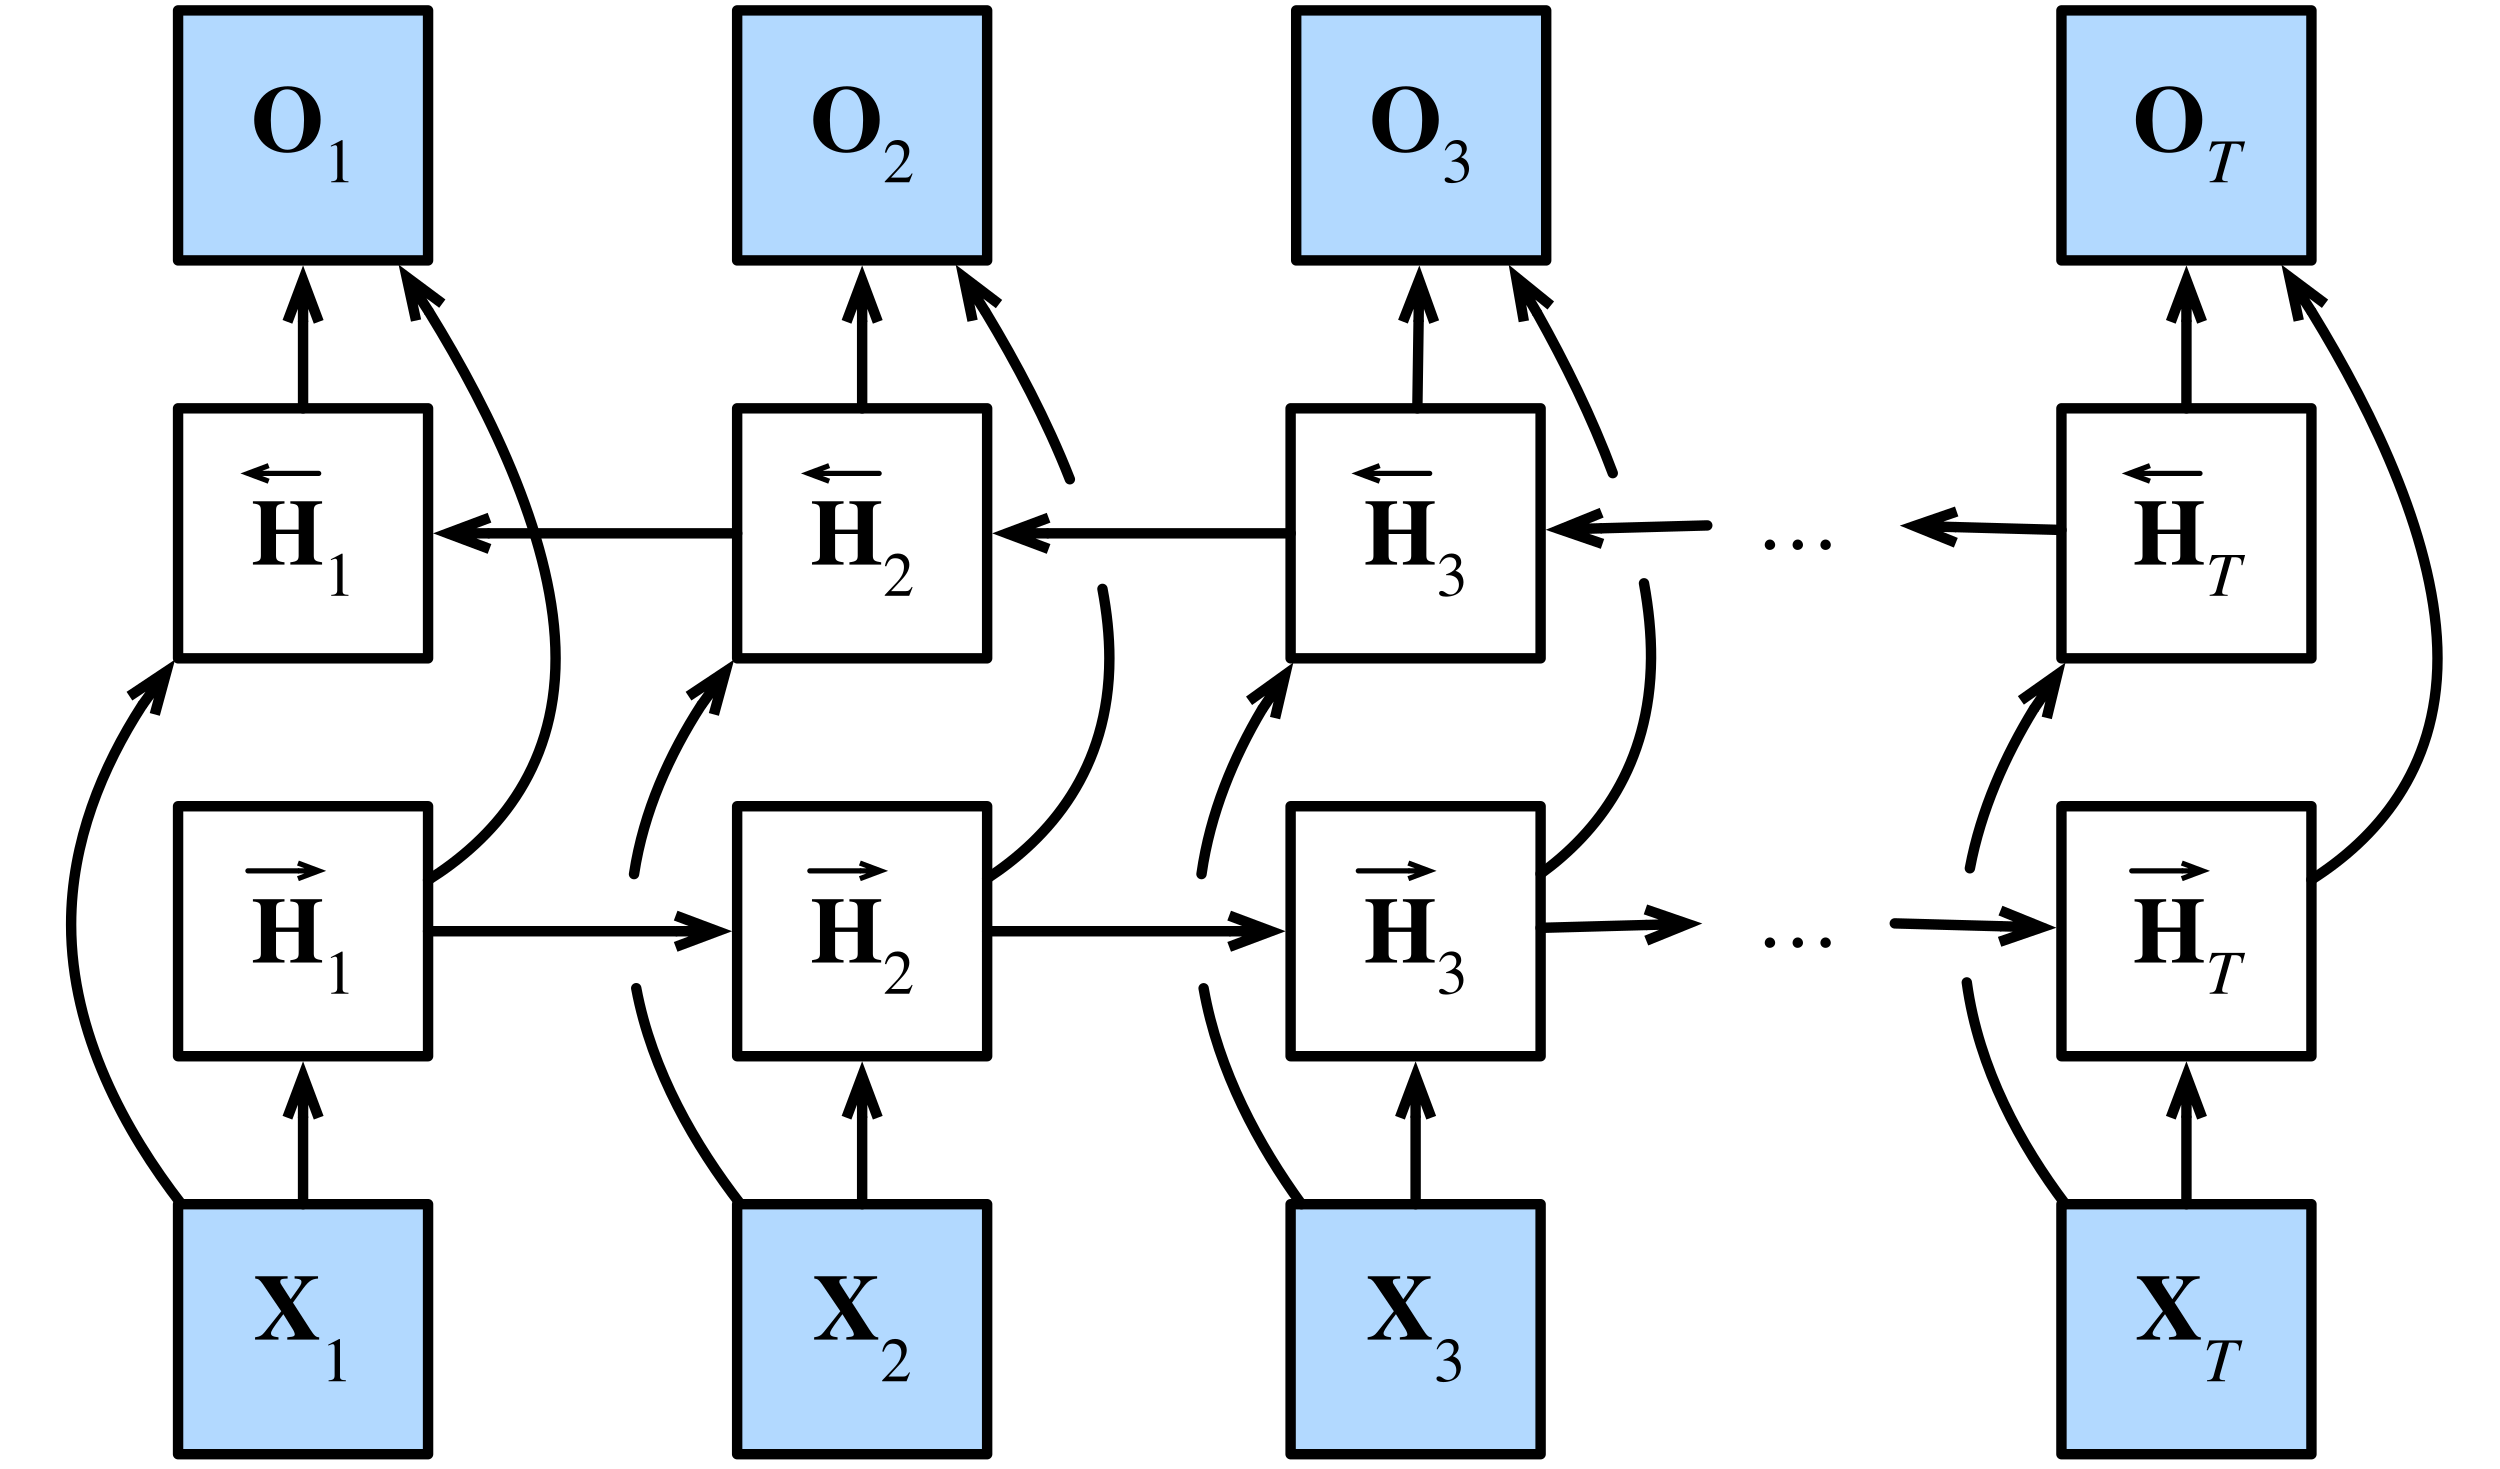 <?xml version="1.0" encoding="UTF-8"?>
<svg xmlns="http://www.w3.org/2000/svg" xmlns:xlink="http://www.w3.org/1999/xlink" width="240pt" height="141pt" viewBox="0 0 240 141" version="1.1">
<defs>
<g>
<symbol overflow="visible" id="glyph0-0">
<path style="stroke:none;" d=""/>
</symbol>
<symbol overflow="visible" id="glyph0-1">
<path style="stroke:none;" d="M 6.828 0 L 6.828 -0.219 C 6.188 -0.312 6.031 -0.406 6.031 -0.875 L 6.031 -5.188 C 6.031 -5.672 6.219 -5.812 6.828 -5.859 L 6.828 -6.078 L 3.781 -6.078 L 3.781 -5.859 C 4.406 -5.812 4.578 -5.703 4.578 -5.188 L 4.578 -3.359 L 2.406 -3.359 L 2.406 -5.188 C 2.406 -5.703 2.578 -5.812 3.219 -5.859 L 3.219 -6.078 L 0.188 -6.078 L 0.188 -5.859 C 0.797 -5.812 0.953 -5.688 0.953 -5.188 L 0.953 -0.875 C 0.953 -0.406 0.812 -0.312 0.188 -0.219 L 0.188 0 L 3.219 0 L 3.219 -0.219 C 2.562 -0.297 2.406 -0.406 2.406 -0.875 L 2.406 -2.938 L 4.578 -2.938 L 4.578 -0.875 C 4.578 -0.422 4.438 -0.297 3.781 -0.219 L 3.781 0 Z M 6.828 0 "/>
</symbol>
<symbol overflow="visible" id="glyph0-2">
<path style="stroke:none;" d="M 6.297 0 L 6.297 -0.219 C 5.984 -0.234 5.844 -0.344 5.422 -1 L 3.781 -3.547 L 4.5 -4.547 C 5.281 -5.641 5.516 -5.797 6.188 -5.859 L 6.188 -6.078 L 3.938 -6.078 L 3.938 -5.859 L 4.125 -5.844 C 4.469 -5.812 4.594 -5.734 4.594 -5.531 C 4.594 -5.328 4.484 -5.156 4.062 -4.578 L 3.562 -3.875 L 2.688 -5.234 C 2.578 -5.406 2.562 -5.453 2.562 -5.562 C 2.562 -5.75 2.656 -5.828 2.984 -5.844 L 3.266 -5.859 L 3.266 -6.078 L 0.156 -6.078 L 0.156 -5.859 C 0.484 -5.828 0.594 -5.734 0.875 -5.344 L 2.656 -2.719 L 1.078 -0.734 C 0.812 -0.391 0.594 -0.281 0.141 -0.219 L 0.141 0 L 2.391 0 L 2.391 -0.219 C 1.844 -0.281 1.672 -0.375 1.672 -0.609 C 1.672 -0.797 1.844 -1.078 2.516 -1.984 L 2.859 -2.438 L 3.766 -0.984 C 3.875 -0.812 3.953 -0.609 3.953 -0.5 C 3.953 -0.344 3.797 -0.266 3.484 -0.25 L 3.234 -0.219 L 3.234 0 Z M 6.297 0 "/>
</symbol>
<symbol overflow="visible" id="glyph0-3">
<path style="stroke:none;" d="M 6.688 -3.016 C 6.688 -4.875 5.359 -6.219 3.547 -6.219 C 1.672 -6.219 0.312 -4.922 0.312 -3 C 0.312 -1.141 1.625 0.172 3.484 0.172 C 5.359 0.172 6.688 -1.141 6.688 -3.016 Z M 5.094 -2.953 C 5.094 -1.094 4.547 -0.125 3.516 -0.125 C 2.484 -0.125 1.906 -1.078 1.906 -2.969 C 1.906 -4.859 2.469 -5.922 3.469 -5.922 C 4.516 -5.922 5.094 -4.875 5.094 -2.953 Z M 5.094 -2.953 "/>
</symbol>
<symbol overflow="visible" id="glyph1-0">
<path style="stroke:none;" d=""/>
</symbol>
<symbol overflow="visible" id="glyph1-1">
<path style="stroke:none;" d="M 0.359 -3.062 C 0.609 -3.5 0.891 -3.703 1.266 -3.703 C 1.656 -3.703 1.906 -3.484 1.906 -3.078 C 1.906 -2.719 1.719 -2.453 1.422 -2.281 C 1.297 -2.203 1.141 -2.141 0.922 -2.062 L 0.922 -1.984 C 1.266 -1.984 1.391 -1.969 1.531 -1.922 C 1.938 -1.797 2.156 -1.5 2.156 -1.047 C 2.156 -0.547 1.812 -0.125 1.375 -0.125 C 1.203 -0.125 1.078 -0.156 0.859 -0.312 C 0.688 -0.438 0.594 -0.469 0.484 -0.469 C 0.359 -0.469 0.25 -0.391 0.25 -0.266 C 0.25 -0.047 0.484 0.078 0.922 0.078 C 1.453 0.078 2.016 -0.094 2.312 -0.469 C 2.484 -0.703 2.594 -1 2.594 -1.312 C 2.594 -1.625 2.484 -1.906 2.328 -2.094 C 2.203 -2.219 2.094 -2.297 1.828 -2.406 C 2.219 -2.641 2.375 -2.953 2.375 -3.234 C 2.375 -3.719 2 -4.062 1.453 -4.062 C 0.828 -4.062 0.438 -3.656 0.266 -3.078 Z M 0.359 -3.062 "/>
</symbol>
<symbol overflow="visible" id="glyph1-2">
<path style="stroke:none;" d="M 2.844 -0.828 L 2.766 -0.859 C 2.562 -0.516 2.438 -0.453 2.188 -0.453 L 0.781 -0.453 L 1.766 -1.516 C 2.297 -2.078 2.531 -2.531 2.531 -3 C 2.531 -3.594 2.109 -4.062 1.422 -4.062 C 0.688 -4.062 0.312 -3.562 0.188 -2.859 L 0.312 -2.828 C 0.547 -3.422 0.75 -3.609 1.188 -3.609 C 1.703 -3.609 2.016 -3.312 2.016 -2.766 C 2.016 -2.25 1.812 -1.797 1.234 -1.203 L 0.172 -0.078 L 0.172 0 L 2.516 0 Z M 2.844 -0.828 "/>
</symbol>
<symbol overflow="visible" id="glyph1-3">
<path style="stroke:none;" d="M 2.359 0 L 2.359 -0.094 C 1.906 -0.094 1.797 -0.203 1.797 -0.453 L 1.797 -4.031 L 1.734 -4.062 L 0.672 -3.516 L 0.672 -3.422 L 0.828 -3.484 C 0.938 -3.531 1.031 -3.562 1.094 -3.562 C 1.219 -3.562 1.281 -3.469 1.281 -3.266 L 1.281 -0.562 C 1.281 -0.234 1.156 -0.109 0.703 -0.094 L 0.703 0 Z M 2.359 0 "/>
</symbol>
<symbol overflow="visible" id="glyph2-0">
<path style="stroke:none;" d=""/>
</symbol>
<symbol overflow="visible" id="glyph2-1">
<path style="stroke:none;" d="M 3.797 -3.922 L 0.609 -3.922 L 0.359 -2.984 L 0.469 -2.969 C 0.75 -3.609 0.938 -3.703 1.891 -3.703 L 1.031 -0.547 C 0.938 -0.219 0.797 -0.125 0.391 -0.094 L 0.391 0 L 2.125 0 L 2.125 -0.094 L 1.906 -0.109 C 1.656 -0.141 1.594 -0.188 1.594 -0.375 C 1.594 -0.5 1.641 -0.641 1.672 -0.766 L 2.5 -3.703 L 2.844 -3.703 C 3.234 -3.703 3.453 -3.547 3.453 -3.219 C 3.453 -3.141 3.438 -3.047 3.438 -2.953 L 3.531 -2.938 Z M 3.797 -3.922 "/>
</symbol>
<symbol overflow="visible" id="glyph3-0">
<path style="stroke:none;" d=""/>
</symbol>
<symbol overflow="visible" id="glyph3-1">
<path style="stroke:none;" d="M 6.859 -0.391 C 6.859 -0.672 6.625 -0.906 6.359 -0.906 C 6.078 -0.906 5.859 -0.672 5.859 -0.391 C 5.859 -0.125 6.078 0.094 6.344 0.094 C 6.625 0.094 6.859 -0.109 6.859 -0.391 Z M 4.188 -0.391 C 4.188 -0.672 3.953 -0.906 3.688 -0.906 C 3.406 -0.906 3.188 -0.672 3.188 -0.391 C 3.188 -0.125 3.406 0.094 3.656 0.094 C 3.953 0.094 4.188 -0.109 4.188 -0.391 Z M 1.516 -0.391 C 1.516 -0.672 1.281 -0.906 1.016 -0.906 C 0.734 -0.906 0.516 -0.672 0.516 -0.391 C 0.516 -0.125 0.734 0.094 0.984 0.094 C 1.281 0.094 1.516 -0.109 1.516 -0.391 Z M 1.516 -0.391 "/>
</symbol>
</g>
</defs>
<g id="surface1">
<path style="fill:none;stroke-width:1;stroke-linecap:round;stroke-linejoin:round;stroke:rgb(0%,0%,0%);stroke-opacity:1;stroke-miterlimit:10;" d="M 203.898 516.398 L 227.898 516.398 L 227.898 540.398 L 203.898 540.398 Z M 203.898 516.398 " transform="matrix(1,0,0,1,-80,-439)"/>
<g style="fill:rgb(0%,0%,0%);fill-opacity:1;">
  <use xlink:href="#glyph0-1" x="130.899" y="92.4"/>
</g>
<g style="fill:rgb(0%,0%,0%);fill-opacity:1;">
  <use xlink:href="#glyph1-1" x="137.901" y="95.4"/>
</g>
<path style="fill-rule:nonzero;fill:rgb(69.804%,85.098%,100%);fill-opacity:1;stroke-width:1;stroke-linecap:round;stroke-linejoin:round;stroke:rgb(0%,0%,0%);stroke-opacity:1;stroke-miterlimit:10;" d="M 150.766 554.602 L 174.766 554.602 L 174.766 578.602 L 150.766 578.602 Z M 150.766 554.602 " transform="matrix(1,0,0,1,-80,-439)"/>
<g style="fill:rgb(0%,0%,0%);fill-opacity:1;">
  <use xlink:href="#glyph0-2" x="78.015" y="128.6"/>
</g>
<g style="fill:rgb(0%,0%,0%);fill-opacity:1;">
  <use xlink:href="#glyph1-2" x="84.513" y="132.6"/>
</g>
<path style="fill:none;stroke-width:1;stroke-linecap:round;stroke-linejoin:round;stroke:rgb(0%,0%,0%);stroke-opacity:1;stroke-miterlimit:10;" d="M 150.766 478.199 L 174.766 478.199 L 174.766 502.199 L 150.766 502.199 Z M 150.766 478.199 " transform="matrix(1,0,0,1,-80,-439)"/>
<g style="fill:rgb(0%,0%,0%);fill-opacity:1;">
  <use xlink:href="#glyph0-1" x="77.763" y="54.2"/>
</g>
<g style="fill:rgb(0%,0%,0%);fill-opacity:1;">
  <use xlink:href="#glyph1-2" x="84.765" y="57.2"/>
</g>
<path style="fill:none;stroke-width:1;stroke-linecap:round;stroke-linejoin:round;stroke:rgb(0%,0%,0%);stroke-opacity:1;stroke-miterlimit:10;" d="M 150.766 516.398 L 174.766 516.398 L 174.766 540.398 L 150.766 540.398 Z M 150.766 516.398 " transform="matrix(1,0,0,1,-80,-439)"/>
<g style="fill:rgb(0%,0%,0%);fill-opacity:1;">
  <use xlink:href="#glyph0-1" x="77.763" y="92.4"/>
</g>
<g style="fill:rgb(0%,0%,0%);fill-opacity:1;">
  <use xlink:href="#glyph1-2" x="84.765" y="95.4"/>
</g>
<path style="fill:none;stroke-width:0.5;stroke-linecap:round;stroke-linejoin:round;stroke:rgb(0%,0%,0%);stroke-opacity:1;stroke-miterlimit:10;" d="M 157.746 522.602 L 162.547 522.602 " transform="matrix(1,0,0,1,-80,-439)"/>
<path style="fill:none;stroke-width:0.5;stroke-linecap:butt;stroke-linejoin:miter;stroke:rgb(0%,0%,0%);stroke-opacity:1;stroke-miterlimit:10;" d="M 164.547 522.602 L 162.547 522.602 M 162.547 521.852 L 164.547 522.602 L 162.547 523.352 " transform="matrix(1,0,0,1,-80,-439)"/>
<path style="fill:none;stroke-width:1;stroke-linecap:round;stroke-linejoin:round;stroke:rgb(0%,0%,0%);stroke-opacity:1;stroke-miterlimit:10;" d="M 151.09 554.602 C 146.781 549.035 142.582 541.879 141.078 533.867 M 140.867 522.914 C 141.781 516.875 144.297 511.391 147.312 506.711 " transform="matrix(1,0,0,1,-80,-439)"/>
<path style="fill:none;stroke-width:1;stroke-linecap:butt;stroke-linejoin:miter;stroke:rgb(0%,0%,0%);stroke-opacity:1;stroke-miterlimit:10;" d="M 149.652 503.465 L 147.316 506.711 M 146.098 505.832 L 149.652 503.465 L 148.531 507.586 " transform="matrix(1,0,0,1,-80,-439)"/>
<path style="fill:none;stroke-width:1;stroke-linecap:round;stroke-linejoin:round;stroke:rgb(0%,0%,0%);stroke-opacity:1;stroke-miterlimit:10;" d="M 162.766 554.602 L 162.766 546.301 " transform="matrix(1,0,0,1,-80,-439)"/>
<path style="fill:none;stroke-width:1;stroke-linecap:butt;stroke-linejoin:miter;stroke:rgb(0%,0%,0%);stroke-opacity:1;stroke-miterlimit:10;" d="M 162.766 542.301 L 162.766 546.301 M 161.266 546.301 L 162.766 542.301 L 164.266 546.301 " transform="matrix(1,0,0,1,-80,-439)"/>
<path style="fill-rule:nonzero;fill:rgb(69.804%,85.098%,100%);fill-opacity:1;stroke-width:1;stroke-linecap:round;stroke-linejoin:round;stroke:rgb(0%,0%,0%);stroke-opacity:1;stroke-miterlimit:10;" d="M 150.766 440 L 174.766 440 L 174.766 464 L 150.766 464 Z M 150.766 440 " transform="matrix(1,0,0,1,-80,-439)"/>
<g style="fill:rgb(0%,0%,0%);fill-opacity:1;">
  <use xlink:href="#glyph0-3" x="77.763" y="14.5"/>
</g>
<g style="fill:rgb(0%,0%,0%);fill-opacity:1;">
  <use xlink:href="#glyph1-2" x="84.765" y="17.5"/>
</g>
<path style="fill:none;stroke-width:1;stroke-linecap:round;stroke-linejoin:round;stroke:rgb(0%,0%,0%);stroke-opacity:1;stroke-miterlimit:10;" d="M 162.766 478.199 L 162.766 469.898 " transform="matrix(1,0,0,1,-80,-439)"/>
<path style="fill:none;stroke-width:1;stroke-linecap:butt;stroke-linejoin:miter;stroke:rgb(0%,0%,0%);stroke-opacity:1;stroke-miterlimit:10;" d="M 162.766 465.898 L 162.766 469.898 M 161.266 469.898 L 162.766 465.898 L 164.266 469.898 " transform="matrix(1,0,0,1,-80,-439)"/>
<path style="fill:none;stroke-width:1;stroke-linecap:round;stroke-linejoin:round;stroke:rgb(0%,0%,0%);stroke-opacity:1;stroke-miterlimit:10;" d="M 174.766 523.332 C 180.652 519.477 186.5 512.941 186.5 502.199 C 186.5 500.035 186.262 497.805 185.836 495.535 M 182.707 485.008 C 180.492 479.367 177.566 473.848 174.637 468.992 " transform="matrix(1,0,0,1,-80,-439)"/>
<path style="fill:none;stroke-width:1;stroke-linecap:butt;stroke-linejoin:miter;stroke:rgb(0%,0%,0%);stroke-opacity:1;stroke-miterlimit:10;" d="M 172.504 465.605 L 174.637 468.992 M 173.367 469.793 L 172.504 465.605 L 175.906 468.191 " transform="matrix(1,0,0,1,-80,-439)"/>
<path style="fill-rule:nonzero;fill:rgb(69.804%,85.098%,100%);fill-opacity:1;stroke-width:1;stroke-linecap:round;stroke-linejoin:round;stroke:rgb(0%,0%,0%);stroke-opacity:1;stroke-miterlimit:10;" d="M 203.898 554.602 L 227.898 554.602 L 227.898 578.602 L 203.898 578.602 Z M 203.898 554.602 " transform="matrix(1,0,0,1,-80,-439)"/>
<g style="fill:rgb(0%,0%,0%);fill-opacity:1;">
  <use xlink:href="#glyph0-2" x="131.151" y="128.6"/>
</g>
<g style="fill:rgb(0%,0%,0%);fill-opacity:1;">
  <use xlink:href="#glyph1-1" x="137.649" y="132.6"/>
</g>
<path style="fill:none;stroke-width:1;stroke-linecap:round;stroke-linejoin:round;stroke:rgb(0%,0%,0%);stroke-opacity:1;stroke-miterlimit:10;" d="M 203.898 478.199 L 227.898 478.199 L 227.898 502.199 L 203.898 502.199 Z M 203.898 478.199 " transform="matrix(1,0,0,1,-80,-439)"/>
<g style="fill:rgb(0%,0%,0%);fill-opacity:1;">
  <use xlink:href="#glyph0-1" x="130.899" y="54.2"/>
</g>
<g style="fill:rgb(0%,0%,0%);fill-opacity:1;">
  <use xlink:href="#glyph1-1" x="137.901" y="57.2"/>
</g>
<path style="fill:none;stroke-width:0.5;stroke-linecap:round;stroke-linejoin:round;stroke:rgb(0%,0%,0%);stroke-opacity:1;stroke-miterlimit:10;" d="M 217.25 484.449 L 212.449 484.449 " transform="matrix(1,0,0,1,-80,-439)"/>
<path style="fill:none;stroke-width:0.5;stroke-linecap:butt;stroke-linejoin:miter;stroke:rgb(0%,0%,0%);stroke-opacity:1;stroke-miterlimit:10;" d="M 210.449 484.449 L 212.449 484.449 M 212.449 485.199 L 210.449 484.449 L 212.449 483.699 " transform="matrix(1,0,0,1,-80,-439)"/>
<path style="fill:none;stroke-width:0.5;stroke-linecap:round;stroke-linejoin:round;stroke:rgb(0%,0%,0%);stroke-opacity:1;stroke-miterlimit:10;" d="M 210.398 522.602 L 215.199 522.602 " transform="matrix(1,0,0,1,-80,-439)"/>
<path style="fill:none;stroke-width:0.5;stroke-linecap:butt;stroke-linejoin:miter;stroke:rgb(0%,0%,0%);stroke-opacity:1;stroke-miterlimit:10;" d="M 217.199 522.602 L 215.199 522.602 M 215.199 521.852 L 217.199 522.602 L 215.199 523.352 " transform="matrix(1,0,0,1,-80,-439)"/>
<path style="fill:none;stroke-width:1;stroke-linecap:round;stroke-linejoin:round;stroke:rgb(0%,0%,0%);stroke-opacity:1;stroke-miterlimit:10;" d="M 204.941 554.602 C 200.898 549.035 196.957 541.879 195.547 533.875 M 195.344 522.91 C 196.18 517.043 198.434 511.699 201.156 507.109 " transform="matrix(1,0,0,1,-80,-439)"/>
<path style="fill:none;stroke-width:1;stroke-linecap:butt;stroke-linejoin:miter;stroke:rgb(0%,0%,0%);stroke-opacity:1;stroke-miterlimit:10;" d="M 203.375 503.781 L 201.156 507.109 M 199.91 506.277 L 203.375 503.781 L 202.406 507.941 " transform="matrix(1,0,0,1,-80,-439)"/>
<path style="fill:none;stroke-width:1;stroke-linecap:round;stroke-linejoin:round;stroke:rgb(0%,0%,0%);stroke-opacity:1;stroke-miterlimit:10;" d="M 215.898 554.602 L 215.898 546.301 " transform="matrix(1,0,0,1,-80,-439)"/>
<path style="fill:none;stroke-width:1;stroke-linecap:butt;stroke-linejoin:miter;stroke:rgb(0%,0%,0%);stroke-opacity:1;stroke-miterlimit:10;" d="M 215.898 542.301 L 215.898 546.301 M 214.398 546.301 L 215.898 542.301 L 217.398 546.301 " transform="matrix(1,0,0,1,-80,-439)"/>
<path style="fill-rule:nonzero;fill:rgb(69.804%,85.098%,100%);fill-opacity:1;stroke-width:1;stroke-linecap:round;stroke-linejoin:round;stroke:rgb(0%,0%,0%);stroke-opacity:1;stroke-miterlimit:10;" d="M 204.434 440 L 228.434 440 L 228.434 464 L 204.434 464 Z M 204.434 440 " transform="matrix(1,0,0,1,-80,-439)"/>
<g style="fill:rgb(0%,0%,0%);fill-opacity:1;">
  <use xlink:href="#glyph0-3" x="131.434" y="14.5"/>
</g>
<g style="fill:rgb(0%,0%,0%);fill-opacity:1;">
  <use xlink:href="#glyph1-1" x="138.436" y="17.5"/>
</g>
<path style="fill:none;stroke-width:1;stroke-linecap:round;stroke-linejoin:round;stroke:rgb(0%,0%,0%);stroke-opacity:1;stroke-miterlimit:10;" d="M 216.066 478.199 L 216.184 469.898 " transform="matrix(1,0,0,1,-80,-439)"/>
<path style="fill:none;stroke-width:1;stroke-linecap:butt;stroke-linejoin:miter;stroke:rgb(0%,0%,0%);stroke-opacity:1;stroke-miterlimit:10;" d="M 216.238 465.898 L 216.184 469.898 M 214.684 469.879 L 216.238 465.898 L 217.684 469.922 " transform="matrix(1,0,0,1,-80,-439)"/>
<path style="fill:none;stroke-width:1;stroke-linecap:round;stroke-linejoin:round;stroke:rgb(0%,0%,0%);stroke-opacity:1;stroke-miterlimit:10;" d="M 227.898 522.883 C 233.27 518.977 238.426 512.539 238.5 502.199 C 238.516 499.863 238.273 497.449 237.824 494.996 M 234.824 484.422 C 232.812 479.023 230.199 473.754 227.582 469.086 " transform="matrix(1,0,0,1,-80,-439)"/>
<path style="fill:none;stroke-width:1;stroke-linecap:butt;stroke-linejoin:miter;stroke:rgb(0%,0%,0%);stroke-opacity:1;stroke-miterlimit:10;" d="M 225.555 465.637 L 227.582 469.086 M 226.289 469.848 L 225.555 465.637 L 228.875 468.328 " transform="matrix(1,0,0,1,-80,-439)"/>
<path style="fill-rule:nonzero;fill:rgb(69.804%,85.098%,100%);fill-opacity:1;stroke-width:1;stroke-linecap:round;stroke-linejoin:round;stroke:rgb(0%,0%,0%);stroke-opacity:1;stroke-miterlimit:10;" d="M 277.898 554.602 L 301.898 554.602 L 301.898 578.602 L 277.898 578.602 Z M 277.898 554.602 " transform="matrix(1,0,0,1,-80,-439)"/>
<g style="fill:rgb(0%,0%,0%);fill-opacity:1;">
  <use xlink:href="#glyph0-2" x="204.983" y="128.6"/>
</g>
<g style="fill:rgb(0%,0%,0%);fill-opacity:1;">
  <use xlink:href="#glyph2-1" x="211.481" y="132.6"/>
</g>
<path style="fill:none;stroke-width:1;stroke-linecap:round;stroke-linejoin:round;stroke:rgb(0%,0%,0%);stroke-opacity:1;stroke-miterlimit:10;" d="M 277.898 478.199 L 301.898 478.199 L 301.898 502.199 L 277.898 502.199 Z M 277.898 478.199 " transform="matrix(1,0,0,1,-80,-439)"/>
<g style="fill:rgb(0%,0%,0%);fill-opacity:1;">
  <use xlink:href="#glyph0-1" x="204.731" y="54.2"/>
</g>
<g style="fill:rgb(0%,0%,0%);fill-opacity:1;">
  <use xlink:href="#glyph2-1" x="211.733" y="57.2"/>
</g>
<path style="fill:none;stroke-width:0.5;stroke-linecap:round;stroke-linejoin:round;stroke:rgb(0%,0%,0%);stroke-opacity:1;stroke-miterlimit:10;" d="M 291.199 484.449 L 286.398 484.449 " transform="matrix(1,0,0,1,-80,-439)"/>
<path style="fill:none;stroke-width:0.5;stroke-linecap:butt;stroke-linejoin:miter;stroke:rgb(0%,0%,0%);stroke-opacity:1;stroke-miterlimit:10;" d="M 284.398 484.449 L 286.398 484.449 M 286.398 485.199 L 284.398 484.449 L 286.398 483.699 " transform="matrix(1,0,0,1,-80,-439)"/>
<path style="fill:none;stroke-width:1;stroke-linecap:round;stroke-linejoin:round;stroke:rgb(0%,0%,0%);stroke-opacity:1;stroke-miterlimit:10;" d="M 277.898 516.398 L 301.898 516.398 L 301.898 540.398 L 277.898 540.398 Z M 277.898 516.398 " transform="matrix(1,0,0,1,-80,-439)"/>
<g style="fill:rgb(0%,0%,0%);fill-opacity:1;">
  <use xlink:href="#glyph0-1" x="204.731" y="92.4"/>
</g>
<g style="fill:rgb(0%,0%,0%);fill-opacity:1;">
  <use xlink:href="#glyph2-1" x="211.733" y="95.4"/>
</g>
<path style="fill:none;stroke-width:0.5;stroke-linecap:round;stroke-linejoin:round;stroke:rgb(0%,0%,0%);stroke-opacity:1;stroke-miterlimit:10;" d="M 284.648 522.602 L 289.449 522.602 " transform="matrix(1,0,0,1,-80,-439)"/>
<path style="fill:none;stroke-width:0.5;stroke-linecap:butt;stroke-linejoin:miter;stroke:rgb(0%,0%,0%);stroke-opacity:1;stroke-miterlimit:10;" d="M 291.449 522.602 L 289.449 522.602 M 289.449 521.852 L 291.449 522.602 L 289.449 523.352 " transform="matrix(1,0,0,1,-80,-439)"/>
<path style="fill:none;stroke-width:1;stroke-linecap:round;stroke-linejoin:round;stroke:rgb(0%,0%,0%);stroke-opacity:1;stroke-miterlimit:10;" d="M 278.277 554.602 C 274.016 548.953 269.949 541.629 268.812 533.312 M 269.109 522.355 C 270.172 516.734 272.508 511.562 275.246 507.078 " transform="matrix(1,0,0,1,-80,-439)"/>
<path style="fill:none;stroke-width:1;stroke-linecap:butt;stroke-linejoin:miter;stroke:rgb(0%,0%,0%);stroke-opacity:1;stroke-miterlimit:10;" d="M 277.492 503.773 L 275.246 507.082 M 274.004 506.238 L 277.492 503.773 L 276.488 507.922 " transform="matrix(1,0,0,1,-80,-439)"/>
<path style="fill:none;stroke-width:1;stroke-linecap:round;stroke-linejoin:round;stroke:rgb(0%,0%,0%);stroke-opacity:1;stroke-miterlimit:10;" d="M 289.898 554.602 L 289.898 546.301 " transform="matrix(1,0,0,1,-80,-439)"/>
<path style="fill:none;stroke-width:1;stroke-linecap:butt;stroke-linejoin:miter;stroke:rgb(0%,0%,0%);stroke-opacity:1;stroke-miterlimit:10;" d="M 289.898 542.301 L 289.898 546.301 M 288.398 546.301 L 289.898 542.301 L 291.398 546.301 " transform="matrix(1,0,0,1,-80,-439)"/>
<path style="fill-rule:nonzero;fill:rgb(69.804%,85.098%,100%);fill-opacity:1;stroke-width:1;stroke-linecap:round;stroke-linejoin:round;stroke:rgb(0%,0%,0%);stroke-opacity:1;stroke-miterlimit:10;" d="M 277.898 440 L 301.898 440 L 301.898 464 L 277.898 464 Z M 277.898 440 " transform="matrix(1,0,0,1,-80,-439)"/>
<g style="fill:rgb(0%,0%,0%);fill-opacity:1;">
  <use xlink:href="#glyph0-3" x="204.731" y="14.5"/>
</g>
<g style="fill:rgb(0%,0%,0%);fill-opacity:1;">
  <use xlink:href="#glyph2-1" x="211.733" y="17.5"/>
</g>
<path style="fill:none;stroke-width:1;stroke-linecap:round;stroke-linejoin:round;stroke:rgb(0%,0%,0%);stroke-opacity:1;stroke-miterlimit:10;" d="M 289.898 478.199 L 289.898 469.898 " transform="matrix(1,0,0,1,-80,-439)"/>
<path style="fill:none;stroke-width:1;stroke-linecap:butt;stroke-linejoin:miter;stroke:rgb(0%,0%,0%);stroke-opacity:1;stroke-miterlimit:10;" d="M 289.898 465.898 L 289.898 469.898 M 288.398 469.898 L 289.898 465.898 L 291.398 469.898 " transform="matrix(1,0,0,1,-80,-439)"/>
<path style="fill:none;stroke-width:1;stroke-linecap:round;stroke-linejoin:round;stroke:rgb(0%,0%,0%);stroke-opacity:1;stroke-miterlimit:10;" d="M 301.898 523.449 C 307.941 519.609 314 513.051 314 502.199 C 314 491.375 307.969 478.816 301.941 468.969 " transform="matrix(1,0,0,1,-80,-439)"/>
<path style="fill:none;stroke-width:1;stroke-linecap:butt;stroke-linejoin:miter;stroke:rgb(0%,0%,0%);stroke-opacity:1;stroke-miterlimit:10;" d="M 299.785 465.602 L 301.941 468.969 M 300.68 469.777 L 299.785 465.602 L 303.203 468.16 " transform="matrix(1,0,0,1,-80,-439)"/>
<g style="fill:rgb(0%,0%,0%);fill-opacity:1;">
  <use xlink:href="#glyph3-1" x="168.899" y="90.9"/>
</g>
<g style="fill:rgb(0%,0%,0%);fill-opacity:1;">
  <use xlink:href="#glyph3-1" x="168.899" y="52.7"/>
</g>
<path style="fill:none;stroke-width:1;stroke-linecap:round;stroke-linejoin:round;stroke:rgb(0%,0%,0%);stroke-opacity:1;stroke-miterlimit:10;" d="M 174.766 528.398 L 198 528.398 " transform="matrix(1,0,0,1,-80,-439)"/>
<path style="fill:none;stroke-width:1;stroke-linecap:butt;stroke-linejoin:miter;stroke:rgb(0%,0%,0%);stroke-opacity:1;stroke-miterlimit:10;" d="M 202 528.398 L 198 528.398 M 198 526.898 L 202 528.398 L 198 529.898 " transform="matrix(1,0,0,1,-80,-439)"/>
<path style="fill:none;stroke-width:1;stroke-linecap:round;stroke-linejoin:round;stroke:rgb(0%,0%,0%);stroke-opacity:1;stroke-miterlimit:10;" d="M 227.898 528.074 L 238 527.801 " transform="matrix(1,0,0,1,-80,-439)"/>
<path style="fill:none;stroke-width:1;stroke-linecap:butt;stroke-linejoin:miter;stroke:rgb(0%,0%,0%);stroke-opacity:1;stroke-miterlimit:10;" d="M 242 527.695 L 238 527.801 M 237.961 526.305 L 242 527.695 L 238.043 529.301 " transform="matrix(1,0,0,1,-80,-439)"/>
<path style="fill:none;stroke-width:1;stroke-linecap:round;stroke-linejoin:round;stroke:rgb(0%,0%,0%);stroke-opacity:1;stroke-miterlimit:10;" d="M 261.902 527.645 L 272.004 527.918 " transform="matrix(1,0,0,1,-80,-439)"/>
<path style="fill:none;stroke-width:1;stroke-linecap:butt;stroke-linejoin:miter;stroke:rgb(0%,0%,0%);stroke-opacity:1;stroke-miterlimit:10;" d="M 276 528.023 L 272.004 527.918 M 272.043 526.418 L 276 528.023 L 271.961 529.414 " transform="matrix(1,0,0,1,-80,-439)"/>
<path style="fill:none;stroke-width:1;stroke-linecap:round;stroke-linejoin:round;stroke:rgb(0%,0%,0%);stroke-opacity:1;stroke-miterlimit:10;" d="M 277.898 489.875 L 267.797 489.602 " transform="matrix(1,0,0,1,-80,-439)"/>
<path style="fill:none;stroke-width:1;stroke-linecap:butt;stroke-linejoin:miter;stroke:rgb(0%,0%,0%);stroke-opacity:1;stroke-miterlimit:10;" d="M 263.801 489.496 L 267.797 489.602 M 267.758 491.102 L 263.801 489.496 L 267.84 488.102 " transform="matrix(1,0,0,1,-80,-439)"/>
<path style="fill:none;stroke-width:1;stroke-linecap:round;stroke-linejoin:round;stroke:rgb(0%,0%,0%);stroke-opacity:1;stroke-miterlimit:10;" d="M 243.898 489.441 L 233.797 489.715 " transform="matrix(1,0,0,1,-80,-439)"/>
<path style="fill:none;stroke-width:1;stroke-linecap:butt;stroke-linejoin:miter;stroke:rgb(0%,0%,0%);stroke-opacity:1;stroke-miterlimit:10;" d="M 229.801 489.824 L 233.797 489.715 M 233.84 491.215 L 229.801 489.824 L 233.758 488.219 " transform="matrix(1,0,0,1,-80,-439)"/>
<path style="fill:none;stroke-width:1;stroke-linecap:round;stroke-linejoin:round;stroke:rgb(0%,0%,0%);stroke-opacity:1;stroke-miterlimit:10;" d="M 203.898 490.199 L 180.664 490.199 " transform="matrix(1,0,0,1,-80,-439)"/>
<path style="fill:none;stroke-width:1;stroke-linecap:butt;stroke-linejoin:miter;stroke:rgb(0%,0%,0%);stroke-opacity:1;stroke-miterlimit:10;" d="M 176.664 490.199 L 180.664 490.199 M 180.664 491.699 L 176.664 490.199 L 180.664 488.699 " transform="matrix(1,0,0,1,-80,-439)"/>
<path style="fill:none;stroke-width:0.5;stroke-linecap:round;stroke-linejoin:round;stroke:rgb(0%,0%,0%);stroke-opacity:1;stroke-miterlimit:10;" d="M 164.398 484.449 L 159.602 484.449 " transform="matrix(1,0,0,1,-80,-439)"/>
<path style="fill:none;stroke-width:0.5;stroke-linecap:butt;stroke-linejoin:miter;stroke:rgb(0%,0%,0%);stroke-opacity:1;stroke-miterlimit:10;" d="M 157.602 484.449 L 159.602 484.449 M 159.602 485.199 L 157.602 484.449 L 159.602 483.699 " transform="matrix(1,0,0,1,-80,-439)"/>
<path style="fill-rule:nonzero;fill:rgb(69.804%,85.098%,100%);fill-opacity:1;stroke-width:1;stroke-linecap:round;stroke-linejoin:round;stroke:rgb(0%,0%,0%);stroke-opacity:1;stroke-miterlimit:10;" d="M 97.094 554.602 L 121.094 554.602 L 121.094 578.602 L 97.094 578.602 Z M 97.094 554.602 " transform="matrix(1,0,0,1,-80,-439)"/>
<g style="fill:rgb(0%,0%,0%);fill-opacity:1;">
  <use xlink:href="#glyph0-2" x="24.344" y="128.6"/>
</g>
<g style="fill:rgb(0%,0%,0%);fill-opacity:1;">
  <use xlink:href="#glyph1-3" x="30.842" y="132.6"/>
</g>
<path style="fill:none;stroke-width:1;stroke-linecap:round;stroke-linejoin:round;stroke:rgb(0%,0%,0%);stroke-opacity:1;stroke-miterlimit:10;" d="M 97.094 478.199 L 121.094 478.199 L 121.094 502.199 L 97.094 502.199 Z M 97.094 478.199 " transform="matrix(1,0,0,1,-80,-439)"/>
<g style="fill:rgb(0%,0%,0%);fill-opacity:1;">
  <use xlink:href="#glyph0-1" x="24.092" y="54.2"/>
</g>
<g style="fill:rgb(0%,0%,0%);fill-opacity:1;">
  <use xlink:href="#glyph1-3" x="31.094" y="57.2"/>
</g>
<path style="fill:none;stroke-width:1;stroke-linecap:round;stroke-linejoin:round;stroke:rgb(0%,0%,0%);stroke-opacity:1;stroke-miterlimit:10;" d="M 97.094 516.398 L 121.094 516.398 L 121.094 540.398 L 97.094 540.398 Z M 97.094 516.398 " transform="matrix(1,0,0,1,-80,-439)"/>
<g style="fill:rgb(0%,0%,0%);fill-opacity:1;">
  <use xlink:href="#glyph0-1" x="24.092" y="92.4"/>
</g>
<g style="fill:rgb(0%,0%,0%);fill-opacity:1;">
  <use xlink:href="#glyph1-3" x="31.094" y="95.4"/>
</g>
<path style="fill:none;stroke-width:0.5;stroke-linecap:round;stroke-linejoin:round;stroke:rgb(0%,0%,0%);stroke-opacity:1;stroke-miterlimit:10;" d="M 103.801 522.602 L 108.602 522.602 " transform="matrix(1,0,0,1,-80,-439)"/>
<path style="fill:none;stroke-width:0.5;stroke-linecap:butt;stroke-linejoin:miter;stroke:rgb(0%,0%,0%);stroke-opacity:1;stroke-miterlimit:10;" d="M 110.602 522.602 L 108.602 522.602 M 108.602 521.852 L 110.602 522.602 L 108.602 523.352 " transform="matrix(1,0,0,1,-80,-439)"/>
<path style="fill:none;stroke-width:1;stroke-linecap:round;stroke-linejoin:round;stroke:rgb(0%,0%,0%);stroke-opacity:1;stroke-miterlimit:10;" d="M 97.418 554.602 C 92.039 547.652 86.828 538.219 86.828 527.75 C 86.828 519.793 89.84 512.613 93.645 506.711 " transform="matrix(1,0,0,1,-80,-439)"/>
<path style="fill:none;stroke-width:1;stroke-linecap:butt;stroke-linejoin:miter;stroke:rgb(0%,0%,0%);stroke-opacity:1;stroke-miterlimit:10;" d="M 95.98 503.465 L 93.645 506.711 M 92.426 505.832 L 95.98 503.465 L 94.859 507.586 " transform="matrix(1,0,0,1,-80,-439)"/>
<path style="fill:none;stroke-width:1;stroke-linecap:round;stroke-linejoin:round;stroke:rgb(0%,0%,0%);stroke-opacity:1;stroke-miterlimit:10;" d="M 109.094 554.602 L 109.094 546.301 " transform="matrix(1,0,0,1,-80,-439)"/>
<path style="fill:none;stroke-width:1;stroke-linecap:butt;stroke-linejoin:miter;stroke:rgb(0%,0%,0%);stroke-opacity:1;stroke-miterlimit:10;" d="M 109.094 542.301 L 109.094 546.301 M 107.594 546.301 L 109.094 542.301 L 110.594 546.301 " transform="matrix(1,0,0,1,-80,-439)"/>
<path style="fill-rule:nonzero;fill:rgb(69.804%,85.098%,100%);fill-opacity:1;stroke-width:1;stroke-linecap:round;stroke-linejoin:round;stroke:rgb(0%,0%,0%);stroke-opacity:1;stroke-miterlimit:10;" d="M 97.094 440 L 121.094 440 L 121.094 464 L 97.094 464 Z M 97.094 440 " transform="matrix(1,0,0,1,-80,-439)"/>
<g style="fill:rgb(0%,0%,0%);fill-opacity:1;">
  <use xlink:href="#glyph0-3" x="24.092" y="14.5"/>
</g>
<g style="fill:rgb(0%,0%,0%);fill-opacity:1;">
  <use xlink:href="#glyph1-3" x="31.094" y="17.5"/>
</g>
<path style="fill:none;stroke-width:1;stroke-linecap:round;stroke-linejoin:round;stroke:rgb(0%,0%,0%);stroke-opacity:1;stroke-miterlimit:10;" d="M 109.094 478.199 L 109.094 469.898 " transform="matrix(1,0,0,1,-80,-439)"/>
<path style="fill:none;stroke-width:1;stroke-linecap:butt;stroke-linejoin:miter;stroke:rgb(0%,0%,0%);stroke-opacity:1;stroke-miterlimit:10;" d="M 109.094 465.898 L 109.094 469.898 M 107.594 469.898 L 109.094 465.898 L 110.594 469.898 " transform="matrix(1,0,0,1,-80,-439)"/>
<path style="fill:none;stroke-width:1;stroke-linecap:round;stroke-linejoin:round;stroke:rgb(0%,0%,0%);stroke-opacity:1;stroke-miterlimit:10;" d="M 121.094 528.398 L 144.863 528.398 " transform="matrix(1,0,0,1,-80,-439)"/>
<path style="fill:none;stroke-width:1;stroke-linecap:butt;stroke-linejoin:miter;stroke:rgb(0%,0%,0%);stroke-opacity:1;stroke-miterlimit:10;" d="M 148.863 528.398 L 144.863 528.398 M 144.863 526.898 L 148.863 528.398 L 144.863 529.898 " transform="matrix(1,0,0,1,-80,-439)"/>
<path style="fill:none;stroke-width:1;stroke-linecap:round;stroke-linejoin:round;stroke:rgb(0%,0%,0%);stroke-opacity:1;stroke-miterlimit:10;" d="M 150.766 490.199 L 126.992 490.199 " transform="matrix(1,0,0,1,-80,-439)"/>
<path style="fill:none;stroke-width:1;stroke-linecap:butt;stroke-linejoin:miter;stroke:rgb(0%,0%,0%);stroke-opacity:1;stroke-miterlimit:10;" d="M 122.992 490.199 L 126.992 490.199 M 126.992 491.699 L 122.992 490.199 L 126.992 488.699 " transform="matrix(1,0,0,1,-80,-439)"/>
<path style="fill:none;stroke-width:0.5;stroke-linecap:round;stroke-linejoin:round;stroke:rgb(0%,0%,0%);stroke-opacity:1;stroke-miterlimit:10;" d="M 110.594 484.449 L 105.793 484.449 " transform="matrix(1,0,0,1,-80,-439)"/>
<path style="fill:none;stroke-width:0.5;stroke-linecap:butt;stroke-linejoin:miter;stroke:rgb(0%,0%,0%);stroke-opacity:1;stroke-miterlimit:10;" d="M 103.793 484.449 L 105.793 484.449 M 105.793 485.199 L 103.793 484.449 L 105.793 483.699 " transform="matrix(1,0,0,1,-80,-439)"/>
<path style="fill:none;stroke-width:1;stroke-linecap:round;stroke-linejoin:round;stroke:rgb(0%,0%,0%);stroke-opacity:1;stroke-miterlimit:10;" d="M 121.094 523.492 C 127.195 519.66 133.336 513.094 133.336 502.199 C 133.336 491.371 127.266 478.809 121.199 468.961 " transform="matrix(1,0,0,1,-80,-439)"/>
<path style="fill:none;stroke-width:1;stroke-linecap:butt;stroke-linejoin:miter;stroke:rgb(0%,0%,0%);stroke-opacity:1;stroke-miterlimit:10;" d="M 119.035 465.598 L 121.199 468.961 M 119.941 469.773 L 119.035 465.598 L 122.461 468.148 " transform="matrix(1,0,0,1,-80,-439)"/>
</g>
</svg>
